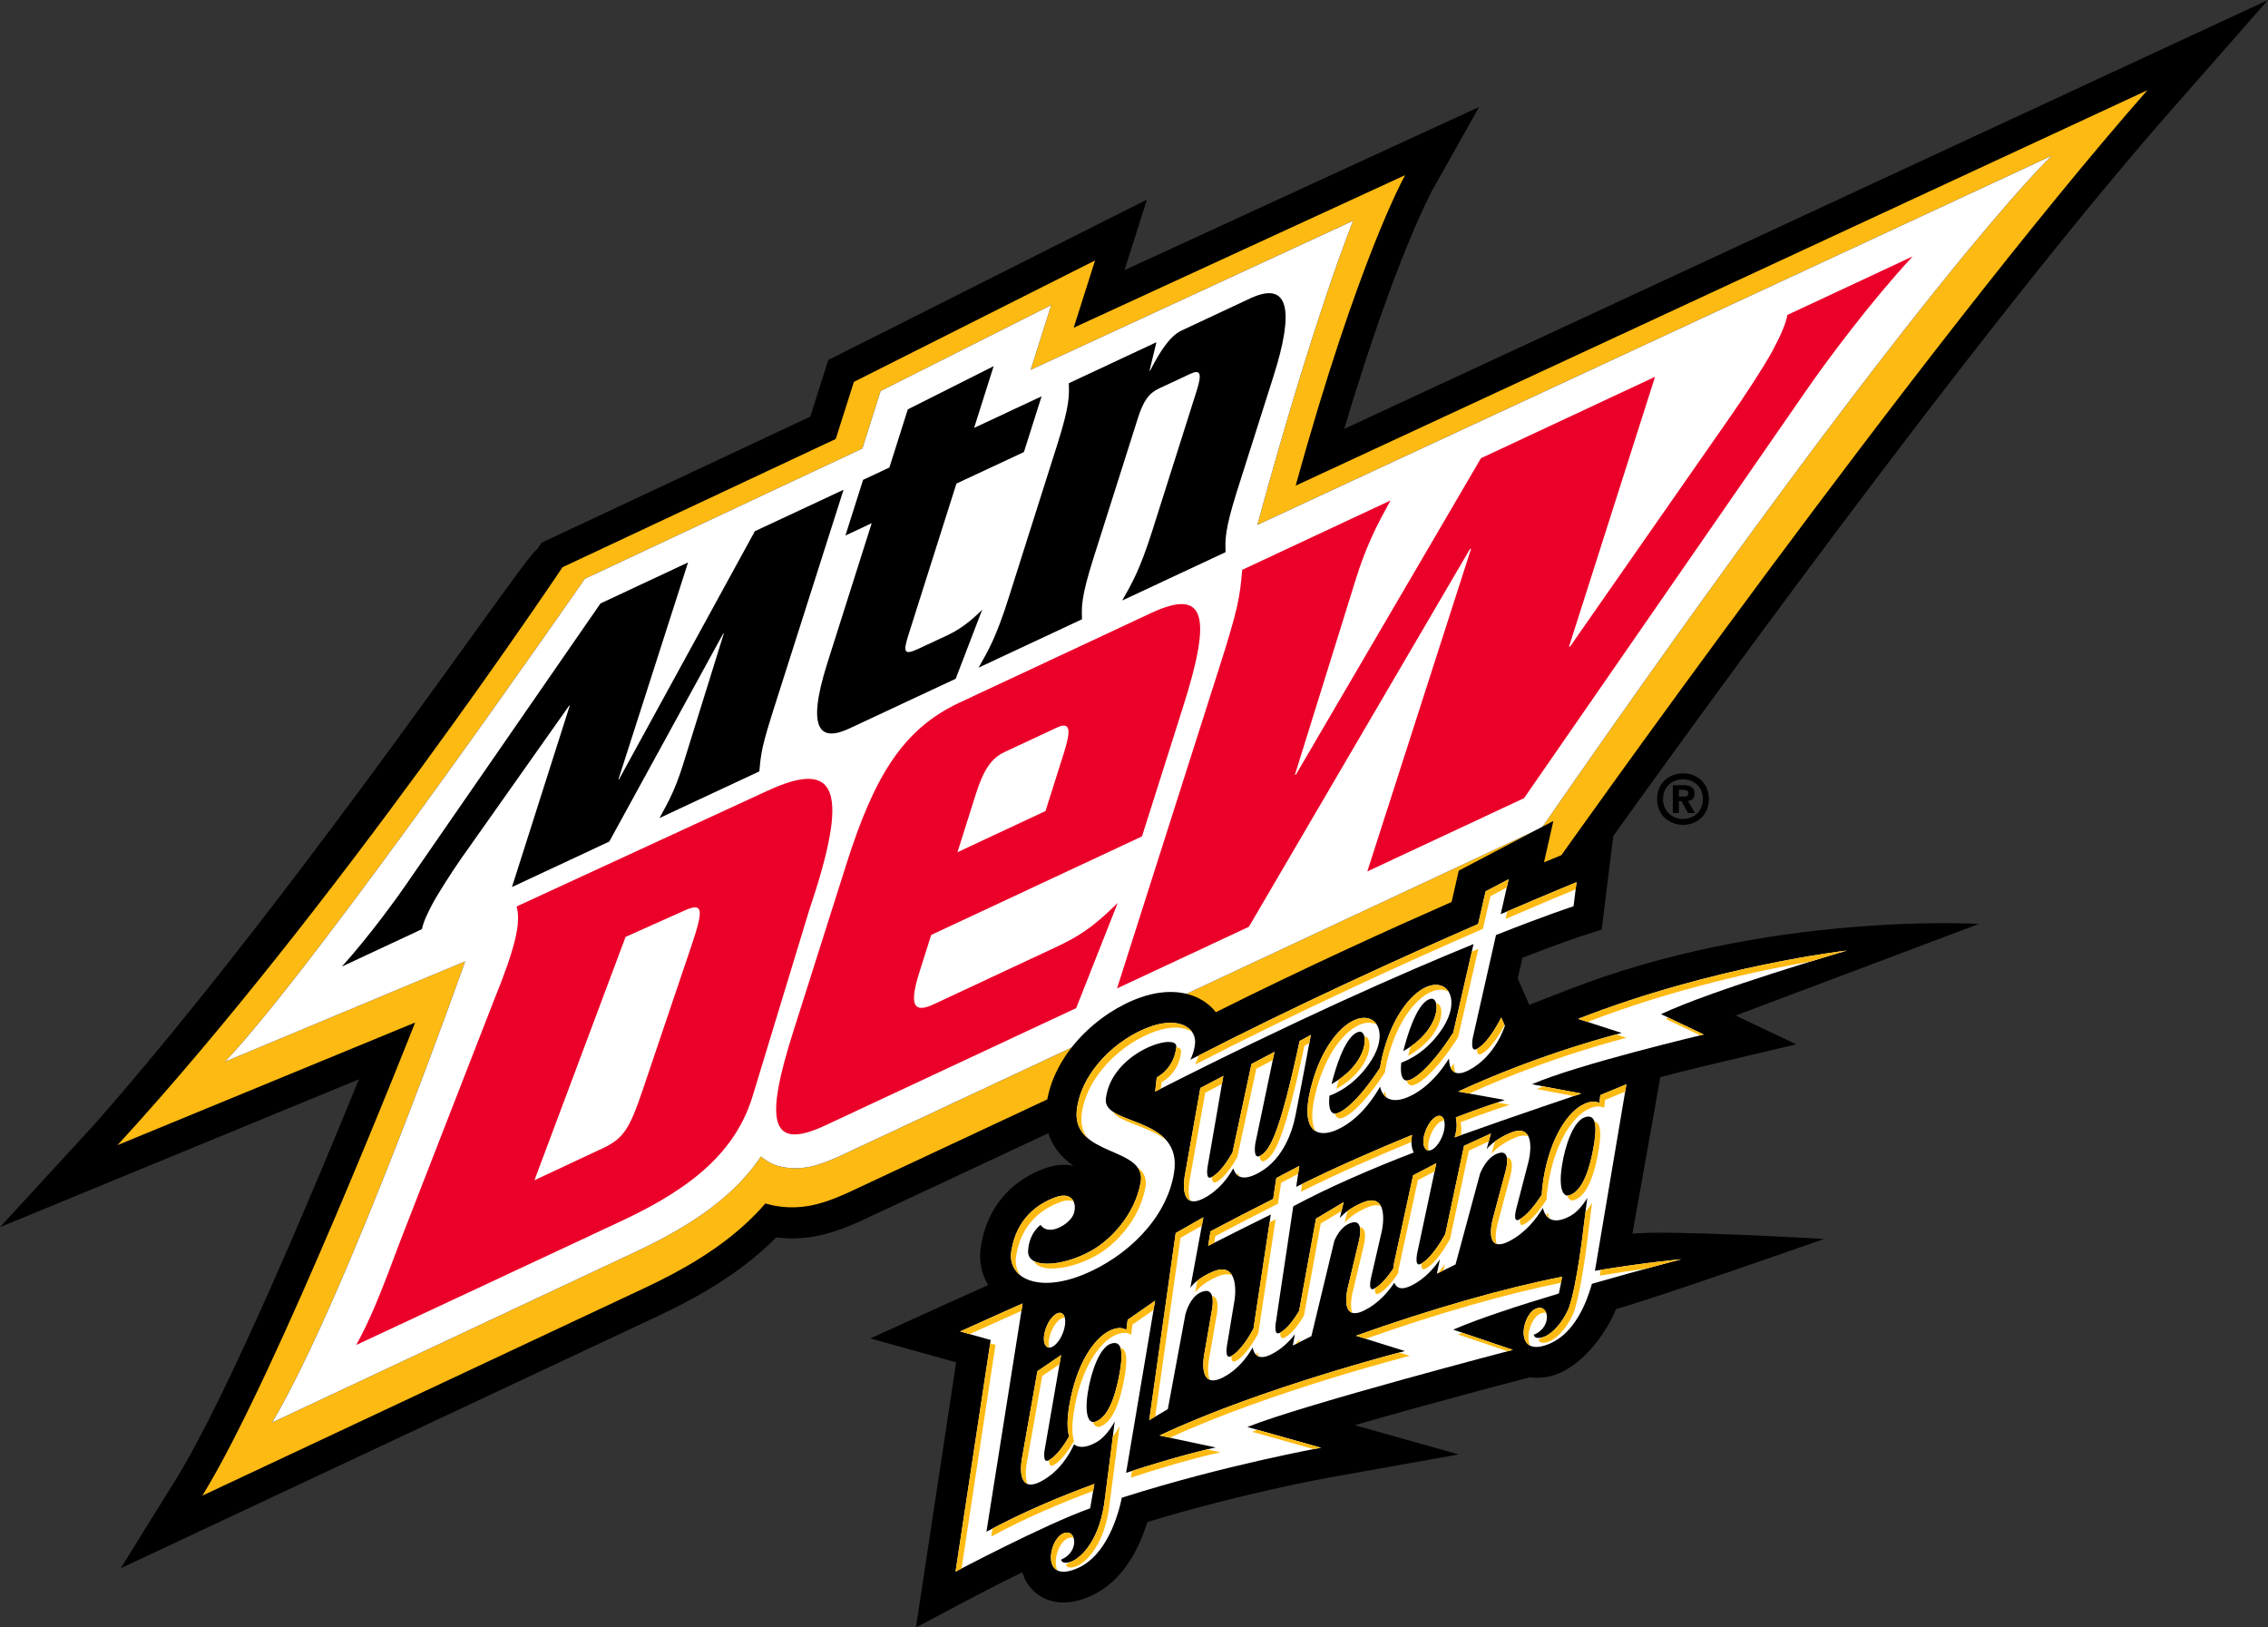 <?xml version="1.0" encoding="UTF-8"?>
<svg xmlns="http://www.w3.org/2000/svg" xmlns:xlink="http://www.w3.org/1999/xlink" width="2743.84pt" height="1968.43pt" viewBox="0 0 2743.84 1968.43" version="1.1">
<rect x="0" y="0" width="2743.84" height="1968.43" fill="#333333" stroke="none"/>
<defs>
<clipPath id="clip1">
  <path d="M 0 0.004 L 2743.836 0.004 L 2743.836 1897 L 0 1897 Z M 0 0.004 "/>
</clipPath>
<clipPath id="clip2">
  <path d="M 1052 992 L 2395 992 L 2395 1968.43 L 1052 1968.43 Z M 1052 992 "/>
</clipPath>
</defs>
<g id="surface1">
<g clip-path="url(#clip1)" clip-rule="nonzero">
<path style=" stroke:none;fill-rule:nonzero;fill:rgb(0%,0%,0%);fill-opacity:1;" d="M 1626.281 518.719 C 1688.023 311.613 1732.242 231.094 1732.668 230.305 L 1789.445 129.371 L 1360.473 326.727 L 1387.566 241.395 L 1002.023 435.43 L 980.297 503.91 L 655.094 656.469 L 650.371 663.57 C 642.906 669.938 626.508 692.43 569.246 771.848 C 469.867 909.656 284.883 1166.168 114.496 1359.656 L 0 1484.238 L 434.18 1305.438 C 382.98 1431.242 275.586 1688.176 212.871 1789.203 L 146.039 1896.84 L 795.707 1591.906 C 852.18 1565.453 894.297 1538.48 928.305 1507.062 C 931.992 1503.68 935.621 1500.176 939.125 1496.641 C 952.84 1498.406 966.855 1498.254 980.812 1496.215 C 984.504 1495.664 988.219 1494.965 991.879 1494.172 C 1011.656 1489.812 1027.473 1482.895 1040.18 1477.348 L 1042.312 1476.344 L 1900.254 1074.926 L 1909.242 1070.719 L 1914.973 1062.613 C 1919.332 1056.457 2352.414 445.336 2626.109 133.941 L 2743.836 0 Z M 1626.281 518.719 "/>
</g>
<path style=" stroke:none;fill-rule:nonzero;fill:rgb(99.199%,72.899%,7.1%);fill-opacity:1;" d="M 1865.598 1000.738 L 1015.582 1398.5 C 992.727 1408.617 969.75 1417.852 941.59 1410.297 L 940.156 1409.898 C 932.723 1407.492 926.168 1403.5 920.621 1398.715 C 910.23 1414.105 897.859 1428.305 883.777 1441.227 C 853.152 1469.508 815.086 1492.484 769.312 1513.941 L 329.344 1720.441 C 420.281 1566.602 562.781 1162.715 562.781 1162.715 L 272.262 1284.098 C 385.477 1164.785 707.539 700.07 707.539 700.07 L 1043.285 542.512 L 1065.41 472.906 L 1271.758 369.016 L 1246.922 447.309 L 1637.094 266.984 C 1637.094 266.984 1591.871 376.059 1521.105 634.883 L 2482.145 188.391 C 2482.145 188.391 2329.676 330.922 1865.598 1000.738 M 1567.52 587.402 C 1643.863 310.656 1699.965 211.824 1699.965 211.824 L 1298.973 396.383 L 1324.785 315.047 L 1033.047 461.875 L 1011.105 530.934 L 680.539 686.051 C 680.539 686.051 403.793 1100.363 142.133 1385.062 L 502.23 1236.77 C 502.23 1236.77 333.273 1666.469 244.773 1809.004 L 779.734 1557.887 C 827.277 1535.641 868.602 1511.105 902.824 1479.473 C 911.023 1471.914 918.762 1463.961 925.988 1455.582 L 928.211 1456.223 C 944.852 1460.82 961.035 1461.129 975.355 1459.023 C 978.223 1458.629 981.027 1458.109 983.738 1457.5 C 1000.039 1453.906 1013.48 1448.023 1025.305 1442.871 L 1025.703 1442.66 L 1884.312 1040.906 C 1884.312 1040.906 2320.105 425.215 2597.887 109.156 Z M 1567.52 587.402 "/>
<path style=" stroke:none;fill-rule:nonzero;fill:rgb(100%,100%,100%);fill-opacity:1;" d="M 1865.59 1000.75 L 1015.574 1398.48 C 992.719 1408.602 969.77 1417.836 941.582 1410.277 L 940.148 1409.879 C 932.742 1407.504 926.191 1403.512 920.613 1398.727 C 910.223 1414.086 897.879 1428.316 883.801 1441.238 C 853.172 1469.52 815.078 1492.469 769.305 1513.922 L 329.332 1720.453 C 420.301 1566.613 562.773 1162.727 562.773 1162.727 L 272.254 1284.109 C 385.469 1164.797 707.531 700.082 707.531 700.082 L 1043.309 542.496 L 1065.402 472.918 L 1271.75 369.027 L 1246.91 447.32 L 1637.086 267 C 1637.086 267 1591.859 376.07 1521.098 634.895 L 2482.133 188.402 C 2482.133 188.402 2329.664 330.906 1865.59 1000.75 "/>
<path style=" stroke:none;fill-rule:nonzero;fill:rgb(0%,0%,0%);fill-opacity:1;" d="M 1098.266 495.148 L 1202.125 442.883 L 1178.477 517.547 L 1260.121 479.363 L 1238.758 546.742 L 1157.113 584.867 L 1099.516 766.379 C 1092.566 788.379 1092.84 793.227 1111.125 784.691 L 1147.18 767.871 C 1167.109 758.574 1182.379 743.277 1188.289 737.395 L 1156.199 820.961 L 1027.594 881.086 C 995.047 896.293 973.805 887.516 1000.957 801.91 L 1054.594 632.805 L 1022.781 647.738 L 1044.172 580.387 L 1075.988 565.453 Z M 1098.266 495.148 "/>
<path style=" stroke:none;fill-rule:nonzero;fill:rgb(0%,0%,0%);fill-opacity:1;" d="M 1399.035 413.922 L 1390.715 448.391 L 1391.57 447.965 C 1401.898 428.184 1414.242 406.82 1429.48 399.781 L 1512.402 360.957 C 1560.645 338.402 1565.309 377.383 1540.93 454.242 L 1496.523 594.062 C 1481.5 641.633 1482.23 653.121 1482.723 667.844 L 1357.648 726.324 C 1369.293 705.875 1378.922 689.539 1394.039 642 L 1447.676 472.891 C 1454.41 451.68 1452.398 446.379 1439.75 452.293 L 1402.449 469.723 C 1389.832 475.574 1383.188 484.93 1376.484 506.172 L 1322.816 675.246 C 1307.703 722.852 1308.523 734.277 1309.012 749.027 L 1183.879 807.539 C 1195.52 787.121 1205.184 770.816 1220.238 723.215 L 1279.238 537.285 C 1294.32 489.684 1293.531 478.227 1293.012 463.535 Z M 1399.035 413.922 "/>
<path style=" stroke:none;fill-rule:nonzero;fill:rgb(0%,0%,0%);fill-opacity:1;" d="M 557.012 1039.723 C 545.004 1057.215 529.066 1082.023 522.543 1094.484 C 516.938 1105.121 512 1115.605 510.504 1123.805 L 413.562 1169.09 C 445.867 1133.434 479.816 1087.02 497.707 1060.598 L 726.453 729.883 L 832.414 680.297 L 748.121 942.871 L 749.035 942.414 L 913.234 642.508 L 1020.539 592.375 L 938.348 850.258 C 921.371 903.102 920.609 910.934 918.691 932.996 L 797.887 989.406 C 803.77 978.559 808.219 970.879 813.488 959.176 C 821.566 941.012 825.59 927.27 829.43 914.863 L 875.75 766.023 L 874.898 766.418 L 737.117 1017.902 L 619.395 1072.879 L 689.395 853.152 L 688.543 853.52 Z M 557.012 1039.723 "/>
<path style=" stroke:none;fill-rule:nonzero;fill:rgb(91.8%,0%,16.1%);fill-opacity:1;" d="M 835.879 1145.777 L 777.609 1318.113 C 761.668 1365.379 754.477 1377.082 728.633 1389.121 L 646.566 1427.52 L 756.824 1133.191 L 825.453 1102.5 C 851.328 1090.371 851.816 1098.539 835.879 1145.777 M 927.605 956.859 L 624.957 1096.406 C 630.535 1115.727 623.68 1145.988 596.98 1211.449 L 484.742 1499.746 C 459.293 1567.949 447.988 1595.711 430.984 1626.766 L 751.98 1476.738 C 839.84 1435.715 890.672 1391.316 910.723 1325.152 L 978.777 1101.555 C 1027.078 958.504 1015.438 915.84 927.605 956.859 "/>
<path style=" stroke:none;fill-rule:nonzero;fill:rgb(91.8%,0%,16.1%);fill-opacity:1;" d="M 1180.355 961.113 C 1189.711 931.734 1198.672 917.414 1215.434 909.551 L 1278.09 880.262 C 1294.883 872.43 1296.223 882 1286.898 911.348 L 1264.867 980.953 L 1158.324 1030.781 Z M 1276.23 1146.16 L 1129.645 1214.668 C 1105.113 1226.098 1100.27 1215.43 1111.391 1178.738 L 1126.539 1130.832 L 1381.586 1011.641 L 1431.258 855 C 1465.117 748.336 1460.941 709.512 1392.465 741.539 L 1160.703 849.879 C 1092.285 881.879 1057.723 938.805 1023.898 1045.379 L 959.688 1247.766 C 925.859 1354.398 930.035 1393.223 998.449 1361.191 L 1301.984 1219.301 L 1352.207 1092.098 C 1321.793 1122.086 1305.305 1132.535 1276.23 1146.16 "/>
<path style=" stroke:none;fill-rule:nonzero;fill:rgb(91.8%,0%,16.1%);fill-opacity:1;" d="M 2162.406 380.93 C 2160.273 393.027 2152.746 408.602 2144.184 424.66 C 2134.219 443.191 2109.805 480.523 2091.398 506.762 L 1899.711 781.711 L 1898.094 782.441 L 2002.289 455.746 L 1791.676 554.211 L 1567.895 936.766 L 1566.523 937.375 L 1635.43 716.125 C 1641.098 697.75 1647.102 677.301 1659.137 650.453 C 1666.91 632.93 1673.551 621.473 1682.27 605.32 L 1502.832 689.219 C 1499.875 722.133 1498.777 733.711 1473.574 812.246 L 1351.398 1195.5 L 1510.906 1120.961 L 1778.234 664.258 L 1779.762 663.559 L 1654.172 1054.008 L 1843.816 965.383 L 2184.316 473.512 C 2211.715 433.867 2263.98 363.984 2313.867 310.164 Z M 2162.406 380.93 "/>
<g clip-path="url(#clip2)" clip-rule="nonzero">
<path style=" stroke:none;fill-rule:nonzero;fill:rgb(0%,0%,0%);fill-opacity:1;" d="M 1974.926 1492.223 L 2008.691 1302.762 C 2043.098 1293.859 2069.551 1287.582 2069.824 1287.523 L 2173.074 1263.141 L 2099.812 1228.34 L 2394.023 1117.5 C 2394.023 1117.5 2139.703 1102.02 1895.691 1197.648 L 1850.16 1215.355 L 1836.172 1183.633 L 1841.871 1158.398 C 1889.441 1139.93 1914.797 1131.73 1915.07 1131.641 L 1937.746 1124.355 L 1952.07 1008.551 C 1952.07 1008.551 1884.02 1036.285 1867.957 1042.988 L 1879.266 992.98 L 1764.828 1053.047 L 1756.145 1090.957 C 1683.645 1122.836 1577.531 1170.895 1470.957 1224.285 C 1468.305 1220.902 1465.258 1217.793 1461.844 1214.992 C 1441.73 1198.441 1412.02 1195.242 1380.262 1206.246 C 1329.125 1223.953 1273.418 1274.691 1265.797 1337.5 C 1261.348 1374.375 1279.176 1396.379 1298.805 1410.184 C 1288.289 1407.809 1276.617 1408.66 1264.73 1412.898 C 1221.547 1428.379 1193.848 1461.934 1186.684 1507.371 C 1184 1524.496 1187.109 1540.711 1195.523 1554.27 C 1182.508 1560.062 1164.621 1568.078 1146.121 1576.488 L 1052.957 1618.848 L 1156.758 1647.77 L 1108.117 1968.43 L 1173.457 1933.84 C 1174.77 1933.141 1202.715 1918.422 1236.754 1901.66 L 1239.496 1908.91 C 1248.062 1927.289 1265.707 1938.23 1286.645 1938.23 C 1296.789 1938.23 1307.699 1935.699 1319.008 1930.672 C 1358.168 1913.27 1378.07 1873.348 1388.066 1840.922 C 1500.914 1806.578 1603.77 1787.895 1604.805 1787.711 L 1764.617 1759.125 L 1638.906 1723.773 C 1729.418 1697.629 1834.617 1670.078 1839.676 1668.734 L 1850.832 1665.84 C 1863.203 1667.516 1877.008 1665.871 1890.875 1658.832 C 1925.496 1641.188 1948.504 1600.473 1955.055 1583.285 C 2004.121 1569.844 2206.691 1498.531 2206.691 1498.531 C 2206.691 1498.531 2013.66 1487.316 1974.926 1492.223 "/>
</g>
<path style=" stroke:none;fill-rule:nonzero;fill:rgb(100%,100%,100%);fill-opacity:1;" d="M 2234.555 1149.672 C 2234.555 1149.672 2074.223 1167.867 1909.199 1232.352 L 1962.016 1249.418 C 1962.016 1249.418 1867.965 1272.246 1764.078 1320.242 L 1820.488 1330.453 C 1820.488 1330.453 1790.102 1340.234 1761.211 1351.512 L 1761.273 1351.754 L 1761.516 1352.82 L 1762.281 1359.312 C 1762.371 1363.121 1761.945 1367.082 1761.031 1371.074 L 1759.75 1375.676 C 1838.559 1347.52 1913.07 1322.652 1913.07 1322.652 L 1853.367 1311.406 C 1908.711 1287.27 2061.273 1251.246 2061.273 1251.246 L 2009.492 1226.652 C 2072.641 1196.848 2234.555 1149.672 2234.555 1149.672 "/>
<path style=" stroke:none;fill-rule:nonzero;fill:rgb(100%,100%,100%);fill-opacity:1;" d="M 1480.016 1301.316 L 1452.195 1315.914 L 1433.512 1421.266 C 1433.512 1421.266 1424.43 1465.758 1456.125 1449.457 C 1473.922 1440.281 1485.352 1425.074 1492.055 1413.16 C 1494.582 1421.633 1501.105 1428.215 1517.043 1421.355 C 1551.727 1406.395 1563.426 1368.332 1567.145 1349.922 C 1572.051 1325.695 1585.887 1251.793 1585.887 1251.793 L 1572.328 1259.047 C 1548.738 1368.301 1537.035 1391.219 1524.602 1397.953 C 1515.246 1403.012 1518.719 1382.898 1518.719 1382.898 L 1541.883 1272.273 L 1514.059 1286.871 L 1491.078 1393.93 C 1485.594 1403.559 1475.75 1418.734 1465.664 1423.855 C 1457.68 1427.91 1461.121 1410.234 1461.121 1410.234 Z M 1480.016 1301.316 "/>
<path style=" stroke:none;fill-rule:nonzero;fill:rgb(100%,100%,100%);fill-opacity:1;" d="M 1612.371 1305.422 C 1620.051 1277.02 1631.234 1250.719 1644.066 1247.973 C 1655.859 1245.414 1657.535 1284.82 1610.906 1311.273 L 1612.371 1305.422 M 1699.227 1265.5 C 1706.906 1237.094 1718.09 1210.797 1730.922 1208.023 C 1742.742 1205.492 1744.391 1244.898 1697.762 1271.348 L 1699.227 1265.5 M 1311.215 1541.422 C 1362.719 1520.211 1411.324 1474.375 1420.348 1418.605 C 1431.594 1349.031 1333.98 1362.164 1337.852 1328.977 C 1344.492 1272.141 1424.977 1247.883 1423.121 1266.352 C 1420.715 1289.816 1404.379 1300.363 1400.355 1302.617 L 1399.473 1303.074 L 1397.461 1320.262 C 1567.664 1233.652 1697.246 1176.691 1782.695 1141.859 L 1757.98 1249.711 L 1757.707 1249.559 C 1730.465 1291.797 1710.016 1306.73 1702.242 1306.914 C 1696.27 1307.098 1693.711 1299.266 1695.266 1285.305 C 1703.219 1282.504 1726.988 1272.109 1745.699 1242.977 C 1766.332 1210.824 1753.289 1185.289 1729.488 1192.359 C 1710.441 1198.055 1684.934 1226.031 1672.469 1276.836 C 1671.156 1282.137 1670.215 1286.984 1669.602 1291.402 C 1643 1332.148 1623.035 1346.652 1615.391 1346.867 C 1609.414 1347.02 1606.855 1339.188 1608.41 1325.23 C 1616.363 1322.426 1640.133 1312.035 1658.848 1282.898 C 1679.477 1250.777 1666.434 1225.211 1642.633 1232.312 C 1623.586 1237.98 1598.078 1265.957 1585.613 1316.758 C 1573.148 1367.559 1592.93 1376.488 1615.418 1367.348 C 1633.945 1359.789 1653.512 1342.539 1669.633 1314.348 C 1673.414 1331.539 1687.25 1333.547 1702.273 1327.395 C 1719.461 1320.383 1737.594 1305.023 1752.984 1280.277 C 1753.258 1291.707 1757.402 1304.508 1776.785 1294.512 C 1809.363 1277.75 1820.609 1240.723 1820.609 1240.723 L 1816.188 1230.664 C 1816.188 1230.664 1801.5 1261.23 1786.324 1268.91 C 1778.34 1272.965 1781.781 1255.289 1781.781 1255.289 L 1809.883 1130.918 C 1871.777 1106.387 1903.684 1096.148 1903.684 1096.148 L 1907.309 1067.012 C 1907.309 1067.012 1871.898 1081.426 1815.582 1105.715 L 1825.148 1063.477 L 1797.324 1078.074 L 1788.273 1117.57 C 1697 1157.402 1565.742 1216.891 1440.125 1281.773 C 1443.02 1275.891 1444.789 1269.824 1445.641 1263.637 C 1448.445 1243.859 1427.445 1229.355 1392.434 1241.453 C 1350.77 1255.867 1308.289 1296.551 1302.805 1341.992 C 1295.766 1399.922 1388.258 1386.09 1379.938 1430.43 C 1372.562 1469.895 1343.609 1499.641 1320.355 1512.711 C 1285.922 1532.125 1242.645 1535.203 1243.805 1512.957 C 1244.961 1490.895 1258.98 1481.535 1258.98 1481.535 C 1268.246 1495.617 1292.746 1481.535 1298.293 1469.742 C 1303.809 1457.949 1298.844 1440.273 1277.297 1447.984 C 1255.75 1455.695 1229.727 1473.551 1223.508 1513.168 C 1218.418 1545.414 1254.93 1564.582 1311.215 1541.422 "/>
<path style=" stroke:none;fill-rule:nonzero;fill:rgb(100%,100%,100%);fill-opacity:1;" d="M 1280.609 1587.992 C 1274 1589.484 1266.469 1600.062 1263.789 1611.609 C 1261.137 1623.16 1264.34 1631.266 1270.98 1629.773 C 1277.594 1628.25 1285.121 1617.676 1287.773 1606.156 C 1290.457 1594.605 1287.223 1586.5 1280.609 1587.992 "/>
<path style=" stroke:none;fill-rule:nonzero;fill:rgb(100%,100%,100%);fill-opacity:1;" d="M 1746.82 1354.023 L 1746.484 1353.262 L 1745.996 1352.289 L 1744.992 1351.008 L 1744.504 1350.641 L 1743.496 1350.004 L 1743.008 1349.789 L 1741.273 1349.484 L 1739.75 1349.668 L 1737.34 1350.613 L 1736.367 1351.223 L 1734.934 1352.227 L 1733.625 1353.387 L 1732.617 1354.391 L 1731.094 1356.156 L 1730.422 1357.012 L 1728.777 1359.418 L 1728.414 1360 L 1726.734 1362.984 L 1726.613 1363.258 L 1725.031 1366.766 L 1725.031 1366.824 L 1723.688 1370.633 L 1722.926 1373.285 C 1721.25 1380.66 1721.98 1386.57 1724.422 1389.527 L 1725.793 1390.75 L 1726.371 1391.113 L 1726.98 1391.328 L 1728.562 1391.633 L 1730.117 1391.449 L 1732.406 1390.566 L 1732.738 1390.383 L 1734.719 1389.043 L 1735.453 1388.43 L 1737.066 1386.906 L 1738.164 1385.656 L 1738.195 1385.629 L 1740.664 1382.336 C 1743.406 1378.223 1745.691 1373.133 1746.91 1367.832 C 1747.613 1364.812 1747.855 1362.102 1747.793 1359.664 L 1747.336 1355.824 L 1747.246 1355.367 L 1746.82 1354.023 "/>
<path style=" stroke:none;fill-rule:nonzero;fill:rgb(100%,100%,100%);fill-opacity:1;" d="M 1926.637 1394.043 C 1918.898 1431.832 1907.832 1442.191 1899.301 1445.547 C 1890.738 1448.898 1885.559 1437.074 1889.547 1410.684 C 1893.512 1384.289 1903.934 1356.281 1916.734 1351.559 C 1926.242 1348.055 1931.758 1353.055 1929.836 1373.93 L 1928.68 1382.887 C 1928.16 1386.301 1927.492 1389.988 1926.637 1394.043 M 1930.355 1532.43 L 1967.625 1311.453 L 1936.117 1324.469 L 1934.898 1334.098 C 1930.293 1331.598 1924.199 1331.812 1916.488 1335.285 C 1897.566 1343.852 1875.652 1374.844 1867.242 1426.043 C 1866.051 1433.293 1865.414 1439.602 1865.262 1445.121 C 1858.859 1454.961 1847.828 1470.109 1837.617 1475.199 C 1829.391 1479.312 1834.602 1461.211 1834.602 1461.211 L 1849.324 1404.555 C 1849.324 1404.555 1861.574 1355.461 1826.617 1370.453 C 1811.867 1376.793 1803.426 1384.047 1798.613 1389.836 L 1803.73 1370.941 L 1771.184 1385.875 L 1748.539 1492.566 C 1744.52 1499.852 1731.477 1522.281 1718.676 1528.742 C 1710.629 1532.797 1714.711 1514.969 1714.711 1514.969 L 1737.691 1406.871 L 1709.562 1421.562 L 1686.918 1526.062 C 1686.918 1526.062 1686.066 1529.688 1685.547 1534.473 C 1679.332 1543.645 1670.676 1554.555 1662.355 1558.73 C 1654.219 1562.812 1658.852 1544.863 1658.852 1544.863 L 1671.832 1488.578 C 1671.832 1488.578 1682.562 1439.848 1647.82 1454.777 C 1633.863 1460.781 1625.695 1467.609 1620.941 1473.246 L 1625.574 1454.02 L 1592.078 1473.977 L 1571.691 1585.578 C 1566.023 1595.059 1557.215 1607.613 1548.227 1612.152 C 1540.242 1616.207 1543.688 1598.562 1543.688 1598.562 L 1564.59 1459.047 C 1608.902 1435.273 1660.711 1413.059 1710.293 1394.012 C 1707.551 1388.223 1706.852 1380.879 1708.312 1372.68 C 1664.582 1390.629 1613.168 1412.938 1568.125 1435.582 L 1571.938 1410.195 L 1544.113 1424.793 L 1540.273 1450.117 C 1514.766 1462.945 1489.348 1476.051 1464.449 1489.309 L 1461.617 1506.922 C 1487.488 1493.727 1513.332 1480.836 1537.41 1468.98 L 1516.441 1607.035 C 1511.625 1615.965 1500.504 1634.645 1489.105 1640.434 C 1481.121 1644.488 1484.535 1626.812 1484.535 1626.812 L 1493.738 1571.406 C 1493.738 1571.406 1501.113 1523.441 1466.891 1538.25 C 1452.23 1544.621 1444.305 1551.844 1440.07 1557.602 L 1455.855 1472.305 L 1422.363 1491.352 L 1390.336 1717.688 L 1412.855 1704.34 L 1434.129 1589.633 C 1436.961 1579.547 1442.844 1566.41 1454.73 1562.266 C 1472.801 1555.957 1465.914 1586.004 1465.914 1586.004 L 1456.922 1637.844 C 1456.922 1637.844 1447.84 1682.34 1479.535 1666.035 C 1497.332 1656.859 1508.762 1641.684 1515.465 1629.77 C 1517.172 1638.879 1522.812 1645.949 1538.656 1637.781 C 1550.727 1631.566 1559.836 1622.605 1566.574 1613.77 L 1564.043 1627.48 L 1586.535 1616.055 L 1614.328 1500.676 C 1618.23 1491.836 1624.477 1482.512 1634.137 1479.16 C 1652.391 1472.82 1643.461 1503.328 1643.461 1503.328 L 1630.906 1555.957 C 1630.906 1555.957 1618.777 1601.184 1651.113 1584.695 C 1667.566 1576.344 1679.238 1562.906 1686.828 1551.477 C 1689.359 1557.816 1695.301 1561.137 1708.223 1554.555 C 1723.734 1546.602 1734.734 1534.137 1742.02 1523.168 L 1738.332 1540.508 L 1760.914 1529.383 L 1790.625 1419.398 C 1794.711 1409.738 1801.504 1398.707 1812.203 1394.988 C 1830.52 1388.617 1820.676 1419.336 1820.676 1419.336 L 1806.473 1472.363 C 1806.473 1472.363 1792.973 1517.895 1825.613 1501.375 C 1845.695 1491.195 1859.074 1473.551 1866.57 1461.027 C 1870.867 1479.008 1884.824 1479.129 1900.184 1470.473 C 1907.652 1466.238 1914.418 1458.59 1920.297 1448.93 L 1916.125 1481.871 C 1916.125 1481.871 1908.262 1553.062 1897.84 1582.473 C 1892.078 1598.715 1897.809 1582.5 1897.809 1582.5 C 1887.719 1605.207 1874.066 1614.836 1867.609 1617.027 C 1855.996 1620.992 1855.602 1614.438 1855.602 1614.438 C 1878.699 1605.266 1874.25 1574.914 1857.277 1583.23 C 1840.301 1591.551 1831.066 1644.641 1875.742 1624.77 C 1905.152 1611.695 1919.504 1575.766 1925.906 1552.789 C 1984.875 1535.812 2034.062 1523.105 2034.062 1523.105 C 2034.062 1523.105 1993.258 1526.488 1929.562 1537.062 C 1930.113 1534.137 1930.355 1532.43 1930.355 1532.43 "/>
<path style=" stroke:none;fill-rule:nonzero;fill:rgb(100%,100%,100%);fill-opacity:1;" d="M 1353.133 1667.949 C 1345.211 1705.77 1334.117 1716.164 1325.582 1719.484 C 1317.02 1722.836 1311.902 1711.012 1315.984 1684.59 C 1320.07 1658.199 1330.582 1630.129 1343.41 1625.406 C 1355.418 1620.988 1361.027 1630.16 1353.133 1667.949 M 1758.148 1608.219 C 1788.625 1594.961 1837.598 1578.992 1885.902 1564.516 C 1887.273 1558.512 1888.645 1551.598 1889.805 1544.223 C 1819.039 1558.211 1732.246 1582.863 1640.363 1615.594 L 1699.668 1634.094 C 1699.668 1634.094 1525.016 1678.676 1402.746 1736.277 L 1470.828 1750.723 C 1466.074 1751.543 1421.457 1761.875 1362.336 1781.441 L 1362.641 1779.703 L 1397.477 1573.172 L 1364.227 1596.305 L 1362.672 1608.617 C 1358.012 1605.414 1351.547 1605.355 1343.23 1609.133 C 1324.273 1617.699 1302.238 1648.719 1293.645 1699.98 C 1290.723 1717.258 1290.996 1729.328 1293.461 1737.312 C 1287.887 1746.941 1278.316 1761.418 1268.535 1766.355 C 1260.551 1770.41 1263.992 1752.73 1263.992 1752.73 L 1283.742 1638.938 L 1255.066 1658.441 L 1236.383 1763.766 C 1236.383 1763.766 1227.301 1808.289 1258.996 1791.984 C 1281.641 1780.312 1293.98 1758.887 1299.406 1746.91 C 1305.93 1752.184 1315.801 1750.387 1326.348 1744.445 C 1334.727 1739.719 1342.223 1730.699 1348.594 1719.391 L 1345.637 1742.645 L 1345.73 1742.492 L 1341.676 1773.973 L 1339.695 1789.18 L 1335.914 1818.438 L 1335.762 1819.562 L 1335.672 1820.355 L 1335.641 1820.387 C 1327.992 1868.203 1304.77 1885.816 1295.75 1888.895 C 1284.109 1892.855 1283.742 1886.305 1283.742 1886.305 C 1306.812 1877.133 1302.395 1846.75 1285.418 1855.098 C 1268.41 1863.418 1259.207 1916.477 1303.855 1896.637 C 1339.906 1880.605 1353.348 1830.324 1357.188 1811.488 C 1482.043 1771.809 1598.215 1751.055 1598.215 1751.055 L 1509.074 1725.977 C 1577.125 1698.762 1830.254 1632.691 1830.254 1632.691 Z M 1758.148 1608.219 "/>
<path style=" stroke:none;fill-rule:nonzero;fill:rgb(100%,100%,100%);fill-opacity:1;" d="M 1193.391 1852.652 L 1237.156 1576.609 L 1237 1576.73 L 1237.031 1576.609 C 1237.031 1576.609 1200.738 1592.605 1161.543 1610.402 L 1198.543 1620.734 L 1156.031 1900.895 C 1156.031 1900.895 1263.91 1843.812 1318.887 1824.34 L 1323.949 1794.84 C 1282.012 1810.172 1236.18 1829.43 1193.391 1852.652 "/>
<path style=" stroke:none;fill-rule:nonzero;fill:rgb(99.199%,72.899%,7.1%);fill-opacity:1;" d="M 1767.344 1358.641 L 1767.102 1357.57 L 1767.039 1357.328 C 1795.898 1346.055 1826.312 1336.27 1826.312 1336.27 L 1811.168 1333.527 C 1799.953 1337.305 1780.266 1344.07 1761.219 1351.508 L 1761.281 1351.75 L 1761.523 1352.816 L 1762.285 1359.309 C 1762.375 1363.117 1761.949 1367.078 1761.035 1371.074 L 1759.754 1375.676 L 1767.527 1372.902 L 1768.105 1365.129 L 1767.344 1358.641 "/>
<path style=" stroke:none;fill-rule:nonzero;fill:rgb(99.199%,72.899%,7.1%);fill-opacity:1;" d="M 1904.066 1325.676 C 1909.828 1323.727 1913.09 1322.66 1913.09 1322.66 L 1867.07 1313.973 C 1864.297 1315.074 1861.617 1316.168 1859.207 1317.207 Z M 1904.066 1325.676 "/>
<path style=" stroke:none;fill-rule:nonzero;fill:rgb(99.199%,72.899%,7.1%);fill-opacity:1;" d="M 2234.555 1149.672 C 2234.555 1149.672 2074.254 1167.867 1909.199 1232.352 L 1920.598 1236.039 C 2027.141 1195.051 2130.969 1173.23 2190.152 1163.051 C 2216.512 1154.945 2234.555 1149.672 2234.555 1149.672 "/>
<path style=" stroke:none;fill-rule:nonzero;fill:rgb(99.199%,72.899%,7.1%);fill-opacity:1;" d="M 1955.199 1251.176 C 1931.855 1257.332 1851.461 1279.883 1764.09 1320.262 L 1777.406 1322.668 C 1878.25 1276.988 1967.816 1255.258 1967.816 1255.258 Z M 1955.199 1251.176 "/>
<path style=" stroke:none;fill-rule:nonzero;fill:rgb(99.199%,72.899%,7.1%);fill-opacity:1;" d="M 2056.984 1252.285 L 2061.254 1251.246 L 2018.555 1230.98 L 2015.328 1232.477 Z M 2056.984 1252.285 "/>
<path style=" stroke:none;fill-rule:nonzero;fill:rgb(99.199%,72.899%,7.1%);fill-opacity:1;" d="M 1530.418 1403.777 C 1542.883 1397.043 1554.586 1374.129 1578.141 1264.871 L 1584.023 1261.734 C 1585.18 1255.609 1585.883 1251.801 1585.883 1251.801 L 1572.32 1259.051 C 1548.762 1368.305 1537.062 1391.223 1524.598 1397.957 L 1523.984 1398.203 C 1524.289 1402.59 1525.754 1406.277 1530.418 1403.777 "/>
<path style=" stroke:none;fill-rule:nonzero;fill:rgb(99.199%,72.899%,7.1%);fill-opacity:1;" d="M 1452.207 1315.914 L 1433.496 1421.27 C 1433.496 1421.27 1428.07 1447.875 1440.293 1452.383 C 1436.059 1443.09 1439.316 1427.09 1439.316 1427.09 L 1458.027 1321.738 L 1478.324 1311.07 L 1480.031 1301.316 Z M 1452.207 1315.914 "/>
<path style=" stroke:none;fill-rule:nonzero;fill:rgb(99.199%,72.899%,7.1%);fill-opacity:1;" d="M 1496.648 1421.066 L 1499.512 1423.02 L 1497.898 1418.996 Z M 1496.648 1421.066 "/>
<path style=" stroke:none;fill-rule:nonzero;fill:rgb(99.199%,72.899%,7.1%);fill-opacity:1;" d="M 1471.488 1429.672 C 1481.578 1424.551 1491.422 1409.375 1496.906 1399.742 L 1519.887 1292.684 L 1539.785 1282.23 L 1541.887 1272.266 L 1514.062 1286.863 L 1491.086 1393.922 C 1485.723 1403.371 1476.094 1418.152 1466.219 1423.547 C 1466.219 1427.781 1467.223 1431.836 1471.488 1429.672 "/>
<path style=" stroke:none;fill-rule:nonzero;fill:rgb(99.199%,72.899%,7.1%);fill-opacity:1;" d="M 1906.227 1075.668 L 1907.293 1067.012 C 1907.293 1067.012 1875.141 1080.117 1823.484 1102.301 L 1821.414 1111.535 C 1863.133 1093.527 1893.367 1080.969 1906.227 1075.668 "/>
<path style=" stroke:none;fill-rule:nonzero;fill:rgb(99.199%,72.899%,7.1%);fill-opacity:1;" d="M 1794.094 1123.395 L 1803.145 1083.898 L 1822.859 1073.539 L 1825.145 1063.48 L 1797.32 1078.078 L 1788.27 1117.574 C 1699.375 1156.367 1572.566 1213.816 1449.965 1276.715 C 1448.988 1280.402 1447.68 1284.031 1445.941 1287.594 C 1571.562 1222.715 1702.82 1163.227 1794.094 1123.395 "/>
<path style=" stroke:none;fill-rule:nonzero;fill:rgb(99.199%,72.899%,7.1%);fill-opacity:1;" d="M 1792.156 1274.73 C 1804.223 1268.605 1815.957 1248.098 1820.254 1239.93 L 1816.203 1230.664 C 1816.203 1230.664 1801.848 1260.438 1786.887 1268.574 C 1786.887 1272.812 1787.859 1276.895 1792.156 1274.73 "/>
<path style=" stroke:none;fill-rule:nonzero;fill:rgb(99.199%,72.899%,7.1%);fill-opacity:1;" d="M 1326.172 1518.547 C 1349.426 1505.445 1378.375 1475.73 1385.75 1436.266 C 1387.855 1425.051 1383.527 1417.555 1375.969 1411.672 C 1379.688 1416.609 1381.395 1422.613 1379.93 1430.445 C 1372.555 1469.879 1343.605 1499.625 1320.352 1512.727 C 1294.75 1527.141 1264.34 1532.508 1250.84 1525.223 C 1257.969 1540.125 1295.543 1535.797 1326.172 1518.547 "/>
<path style=" stroke:none;fill-rule:nonzero;fill:rgb(99.199%,72.899%,7.1%);fill-opacity:1;" d="M 1619.746 1305.719 L 1618.191 1311.266 L 1616.73 1317.117 C 1662.441 1291.184 1661.742 1252.875 1650.586 1253.699 C 1653.117 1264.242 1646.656 1287.035 1619.746 1305.719 "/>
<path style=" stroke:none;fill-rule:nonzero;fill:rgb(99.199%,72.899%,7.1%);fill-opacity:1;" d="M 1755.148 1291.594 C 1756.367 1294.305 1758.227 1296.441 1761 1297.477 C 1759.504 1294.184 1758.898 1290.07 1758.805 1286.109 L 1755.148 1291.594 "/>
<path style=" stroke:none;fill-rule:nonzero;fill:rgb(99.199%,72.899%,7.1%);fill-opacity:1;" d="M 1308.613 1347.812 C 1314.129 1302.375 1356.609 1261.691 1398.242 1247.277 C 1417.895 1240.48 1433.133 1242.066 1442.246 1248.281 C 1434.992 1237.707 1417.258 1232.859 1392.418 1241.457 C 1350.789 1255.871 1308.277 1296.555 1302.793 1341.992 C 1300.809 1358.359 1306.785 1368.996 1316.141 1376.828 C 1310.289 1369.664 1307.09 1360.461 1308.613 1347.812 "/>
<path style=" stroke:none;fill-rule:nonzero;fill:rgb(99.199%,72.899%,7.1%);fill-opacity:1;" d="M 1234.652 1542.73 C 1229.836 1536.332 1227.855 1528.195 1229.316 1518.992 C 1235.535 1479.371 1261.562 1461.516 1283.105 1453.805 C 1289.965 1451.367 1295.113 1451.488 1298.801 1453.164 C 1296 1447.223 1289.172 1443.746 1277.289 1447.984 C 1255.742 1455.695 1229.715 1473.551 1223.5 1513.168 C 1221.547 1525.48 1225.691 1535.875 1234.652 1542.73 "/>
<path style=" stroke:none;fill-rule:nonzero;fill:rgb(99.199%,72.899%,7.1%);fill-opacity:1;" d="M 1406.18 1308.43 C 1410.172 1306.172 1426.539 1295.629 1428.914 1272.164 C 1429.25 1268.934 1426.996 1267.012 1423.094 1266.371 C 1420.719 1289.809 1404.355 1300.352 1400.363 1302.605 L 1399.477 1303.062 L 1397.465 1320.254 L 1404.383 1316.746 L 1405.297 1308.887 L 1406.18 1308.43 "/>
<path style=" stroke:none;fill-rule:nonzero;fill:rgb(99.199%,72.899%,7.1%);fill-opacity:1;" d="M 1673.484 1323.488 L 1678.484 1328.121 C 1677.176 1325.957 1676.137 1323.336 1675.438 1320.168 L 1673.484 1323.488 "/>
<path style=" stroke:none;fill-rule:nonzero;fill:rgb(99.199%,72.899%,7.1%);fill-opacity:1;" d="M 1708.055 1312.746 C 1715.824 1312.535 1736.305 1297.602 1763.52 1255.359 L 1763.793 1255.543 L 1788.539 1147.691 L 1780.617 1150.922 L 1757.973 1249.723 L 1757.699 1249.539 C 1730.453 1291.781 1710.004 1306.711 1702.234 1306.926 L 1701.656 1306.836 C 1702.812 1310.734 1704.977 1312.836 1708.055 1312.746 "/>
<path style=" stroke:none;fill-rule:nonzero;fill:rgb(99.199%,72.899%,7.1%);fill-opacity:1;" d="M 1411.438 1379.676 C 1394.77 1359.836 1361.277 1355.176 1345.855 1344.203 C 1355.059 1358.434 1390.535 1361.91 1411.438 1379.676 "/>
<path style=" stroke:none;fill-rule:nonzero;fill:rgb(99.199%,72.899%,7.1%);fill-opacity:1;" d="M 1591.43 1322.586 C 1603.895 1271.785 1629.402 1243.809 1648.449 1238.141 C 1655.336 1236.066 1661.277 1236.832 1665.789 1239.602 C 1661.43 1232.352 1653.047 1229.18 1642.625 1232.32 C 1623.578 1237.988 1598.074 1265.965 1585.609 1316.766 C 1578.109 1347.301 1582.285 1362.691 1591.672 1368.148 C 1586.766 1360.102 1585.758 1345.688 1591.43 1322.586 "/>
<path style=" stroke:none;fill-rule:nonzero;fill:rgb(99.199%,72.899%,7.1%);fill-opacity:1;" d="M 1621.199 1352.68 C 1628.879 1352.465 1648.809 1337.988 1675.414 1297.242 C 1676.055 1292.793 1676.969 1287.98 1678.281 1282.645 C 1690.746 1231.844 1716.281 1203.867 1735.328 1198.199 C 1742.188 1196.156 1748.129 1196.887 1752.641 1199.664 C 1748.281 1192.438 1739.93 1189.27 1729.508 1192.379 C 1710.43 1198.047 1684.926 1226.023 1672.461 1276.824 C 1671.148 1282.16 1670.234 1286.973 1669.594 1291.422 C 1642.988 1332.168 1623.027 1346.645 1615.379 1346.855 L 1614.801 1346.766 C 1615.957 1350.699 1618.121 1352.77 1621.199 1352.68 "/>
<path style=" stroke:none;fill-rule:nonzero;fill:rgb(99.199%,72.899%,7.1%);fill-opacity:1;" d="M 1706.602 1265.785 L 1705.047 1271.332 L 1703.582 1277.18 C 1749.297 1251.246 1748.594 1212.941 1737.441 1213.762 C 1739.969 1224.309 1733.508 1247.102 1706.602 1265.785 "/>
<path style=" stroke:none;fill-rule:nonzero;fill:rgb(99.199%,72.899%,7.1%);fill-opacity:1;" d="M 1269.625 1617.434 C 1272.277 1605.883 1279.805 1595.309 1286.449 1593.816 L 1288.094 1593.727 C 1286.996 1589.488 1284.375 1587.145 1280.629 1587.996 C 1273.984 1589.488 1266.457 1600.062 1263.805 1611.613 C 1261.367 1622.129 1263.863 1629.715 1269.32 1629.867 C 1268.469 1626.668 1268.469 1622.402 1269.625 1617.434 "/>
<path style=" stroke:none;fill-rule:nonzero;fill:rgb(99.199%,72.899%,7.1%);fill-opacity:1;" d="M 1728.758 1379.105 L 1729.52 1376.453 L 1730.832 1372.645 L 1730.863 1372.586 L 1732.414 1369.078 L 1732.57 1368.805 L 1734.242 1365.82 L 1734.609 1365.238 L 1736.254 1362.832 L 1736.926 1361.98 L 1738.449 1360.211 L 1739.457 1359.207 L 1740.766 1358.047 L 1742.199 1357.043 L 1743.145 1356.434 L 1745.582 1355.488 L 1747.105 1355.305 L 1747.227 1355.336 L 1746.832 1354.023 L 1746.496 1353.262 L 1746.008 1352.289 L 1744.973 1351.008 L 1744.516 1350.641 L 1743.48 1350 L 1742.992 1349.789 L 1741.285 1349.484 L 1739.762 1349.668 L 1737.32 1350.613 L 1736.348 1351.219 L 1734.945 1352.195 L 1733.637 1353.383 L 1732.598 1354.391 L 1731.105 1356.156 L 1730.438 1357.012 L 1728.789 1359.418 L 1728.422 1359.996 L 1726.746 1362.984 L 1726.594 1363.258 L 1725.039 1366.766 L 1725.012 1366.824 L 1723.699 1370.633 L 1722.938 1373.285 C 1721.23 1380.66 1721.961 1386.574 1724.434 1389.527 L 1725.805 1390.746 L 1726.352 1391.113 L 1726.961 1391.328 L 1728.453 1391.602 C 1727.602 1388.402 1727.602 1384.105 1728.758 1379.105 "/>
<path style=" stroke:none;fill-rule:nonzero;fill:rgb(99.199%,72.899%,7.1%);fill-opacity:1;" d="M 1653.66 1460.602 C 1661.34 1457.277 1666.793 1457.125 1670.633 1458.832 C 1667.434 1452.492 1660.789 1449.203 1647.84 1454.777 C 1640.465 1457.949 1634.734 1461.363 1630.223 1464.684 L 1626.781 1479.066 C 1631.535 1473.43 1639.703 1466.605 1653.66 1460.602 "/>
<path style=" stroke:none;fill-rule:nonzero;fill:rgb(99.199%,72.899%,7.1%);fill-opacity:1;" d="M 1739.496 1539.941 L 1746.234 1536.621 L 1747.848 1529.004 C 1745.473 1532.566 1742.668 1536.254 1739.496 1539.941 "/>
<path style=" stroke:none;fill-rule:nonzero;fill:rgb(99.199%,72.899%,7.1%);fill-opacity:1;" d="M 1692.543 1557.453 L 1692.758 1557.543 L 1692.664 1557.301 Z M 1692.543 1557.453 "/>
<path style=" stroke:none;fill-rule:nonzero;fill:rgb(99.199%,72.899%,7.1%);fill-opacity:1;" d="M 1636.719 1561.793 L 1649.277 1509.133 C 1649.277 1509.133 1656.254 1485.207 1645.133 1484.203 C 1646.867 1491.609 1643.457 1503.312 1643.457 1503.312 L 1630.902 1555.973 C 1630.902 1555.973 1623.402 1583.98 1635.988 1587.848 C 1632.273 1578.461 1636.719 1561.793 1636.719 1561.793 "/>
<path style=" stroke:none;fill-rule:nonzero;fill:rgb(99.199%,72.899%,7.1%);fill-opacity:1;" d="M 1935.398 1542.871 C 1956.914 1539.305 1975.805 1536.562 1991.441 1534.461 C 2017.223 1527.449 2034.074 1523.094 2034.074 1523.094 C 2034.074 1523.094 1996.223 1526.23 1936.586 1535.891 L 1936.188 1538.27 C 1936.188 1538.27 1935.945 1539.945 1935.398 1542.871 "/>
<path style=" stroke:none;fill-rule:nonzero;fill:rgb(99.199%,72.899%,7.1%);fill-opacity:1;" d="M 1843.426 1481.023 C 1853.637 1475.934 1864.699 1460.785 1871.102 1450.941 C 1871.25 1445.426 1871.863 1439.117 1873.051 1431.863 C 1881.461 1380.668 1903.402 1349.672 1922.328 1341.109 C 1930.008 1337.637 1936.133 1337.422 1940.703 1339.922 L 1941.922 1330.293 L 1966.121 1320.293 L 1967.613 1311.457 L 1936.105 1324.469 L 1934.883 1334.102 C 1930.312 1331.602 1924.188 1331.816 1916.508 1335.289 C 1897.582 1343.82 1875.641 1374.844 1867.23 1426.043 C 1866.039 1433.297 1865.43 1439.605 1865.277 1445.121 C 1859.152 1454.539 1848.793 1468.77 1838.949 1474.438 C 1838.461 1478.887 1838.949 1483.277 1843.426 1481.023 "/>
<path style=" stroke:none;fill-rule:nonzero;fill:rgb(99.199%,72.899%,7.1%);fill-opacity:1;" d="M 1832.441 1376.273 C 1839.938 1373.047 1845.273 1372.801 1849.02 1374.387 C 1846.004 1368.137 1839.543 1364.906 1826.621 1370.453 C 1819.035 1373.715 1813.121 1377.219 1808.52 1380.633 L 1804.434 1395.656 C 1809.25 1389.867 1817.691 1382.613 1832.441 1376.273 "/>
<path style=" stroke:none;fill-rule:nonzero;fill:rgb(99.199%,72.899%,7.1%);fill-opacity:1;" d="M 1668.172 1564.543 C 1676.492 1560.367 1685.145 1549.488 1691.363 1540.312 C 1691.883 1535.5 1692.734 1531.875 1692.734 1531.875 L 1715.375 1427.375 L 1735.582 1416.828 L 1737.688 1406.863 L 1709.559 1421.551 L 1686.914 1526.051 C 1686.914 1526.051 1686.062 1529.68 1685.543 1534.492 C 1679.602 1543.27 1671.434 1553.539 1663.445 1558.082 C 1663.113 1562.469 1663.75 1566.766 1668.172 1564.543 "/>
<path style=" stroke:none;fill-rule:nonzero;fill:rgb(99.199%,72.899%,7.1%);fill-opacity:1;" d="M 1462.754 1643.668 L 1471.742 1591.828 C 1471.742 1591.828 1476.984 1568.973 1466.289 1567.328 C 1468.512 1574.609 1465.922 1586.008 1465.922 1586.008 L 1456.934 1637.848 C 1456.934 1637.848 1451.508 1664.453 1463.73 1668.961 C 1459.492 1659.668 1462.754 1643.668 1462.754 1643.668 "/>
<path style=" stroke:none;fill-rule:nonzero;fill:rgb(99.199%,72.899%,7.1%);fill-opacity:1;" d="M 1863.098 1589.062 C 1865.992 1587.629 1868.492 1587.418 1870.594 1587.965 C 1868.766 1582.785 1864.039 1579.918 1857.277 1583.242 C 1844.66 1589.43 1836.34 1620.332 1851.242 1627.613 C 1845.238 1615.973 1852.703 1594.152 1863.098 1589.062 "/>
<path style=" stroke:none;fill-rule:nonzero;fill:rgb(99.199%,72.899%,7.1%);fill-opacity:1;" d="M 1724.512 1534.559 C 1737.281 1528.129 1750.355 1505.699 1754.344 1498.383 L 1777.02 1391.719 L 1801.094 1380.629 L 1803.715 1370.934 L 1771.199 1385.871 L 1748.527 1492.562 C 1744.625 1499.691 1732.039 1521.27 1719.543 1528.25 C 1719.359 1532.578 1720.152 1536.75 1724.512 1534.559 "/>
<path style=" stroke:none;fill-rule:nonzero;fill:rgb(99.199%,72.899%,7.1%);fill-opacity:1;" d="M 1567.117 1625.934 L 1571.66 1623.617 L 1572.391 1619.594 Z M 1567.117 1625.934 "/>
<path style=" stroke:none;fill-rule:nonzero;fill:rgb(99.199%,72.899%,7.1%);fill-opacity:1;" d="M 1873.434 1622.867 C 1879.895 1620.672 1893.547 1611.012 1903.605 1588.309 C 1903.605 1588.309 1897.906 1604.551 1903.664 1588.309 C 1914.086 1558.898 1921.918 1487.68 1921.918 1487.68 L 1926.125 1454.766 C 1923.625 1458.848 1920.945 1462.566 1918.141 1465.828 L 1916.098 1481.855 C 1916.098 1481.855 1908.27 1553.078 1897.844 1582.484 C 1892.086 1598.73 1897.785 1582.484 1897.785 1582.484 C 1887.727 1605.191 1874.074 1614.852 1867.613 1617.043 L 1867.004 1617.227 L 1861.426 1620.277 C 1861.426 1620.277 1861.793 1626.828 1873.434 1622.867 "/>
<path style=" stroke:none;fill-rule:nonzero;fill:rgb(99.199%,72.899%,7.1%);fill-opacity:1;" d="M 1934.512 1388.707 L 1935.637 1379.746 C 1937.102 1364.145 1934.359 1357.406 1928.934 1356.492 C 1930.211 1360.242 1930.578 1365.879 1929.816 1373.926 L 1928.688 1382.887 C 1928.141 1386.297 1927.469 1389.984 1926.648 1394.039 C 1918.906 1431.828 1907.844 1442.223 1899.281 1445.543 L 1895.898 1446.031 C 1897.816 1451.117 1901.078 1452.949 1905.102 1451.363 C 1913.664 1448.039 1924.727 1437.648 1932.469 1399.859 C 1933.32 1395.809 1933.961 1392.117 1934.512 1388.707 "/>
<path style=" stroke:none;fill-rule:nonzero;fill:rgb(99.199%,72.899%,7.1%);fill-opacity:1;" d="M 1519.52 1638.582 L 1522.84 1640.715 L 1521.289 1635.594 Z M 1519.52 1638.582 "/>
<path style=" stroke:none;fill-rule:nonzero;fill:rgb(99.199%,72.899%,7.1%);fill-opacity:1;" d="M 1494.914 1646.254 C 1506.312 1640.465 1517.434 1621.785 1522.281 1612.855 L 1543.219 1474.801 L 1535.992 1478.398 L 1516.461 1607.035 C 1511.707 1615.809 1500.855 1634.035 1489.641 1640.129 C 1489.641 1644.367 1490.645 1648.418 1494.914 1646.254 "/>
<path style=" stroke:none;fill-rule:nonzero;fill:rgb(99.199%,72.899%,7.1%);fill-opacity:1;" d="M 1554.047 1617.992 C 1563.039 1613.453 1571.848 1600.895 1577.516 1591.387 L 1597.902 1479.785 L 1622.953 1464.855 L 1625.574 1454.004 L 1592.082 1473.965 L 1571.691 1585.566 C 1566.117 1594.859 1557.555 1607.051 1548.777 1611.836 C 1548.777 1616.074 1549.75 1620.156 1554.047 1617.992 "/>
<path style=" stroke:none;fill-rule:nonzero;fill:rgb(99.199%,72.899%,7.1%);fill-opacity:1;" d="M 1472.719 1544.078 C 1480.824 1540.574 1486.555 1540.602 1490.637 1542.676 C 1487.012 1536.125 1480 1532.559 1466.898 1538.258 C 1458.945 1541.699 1453.031 1545.387 1448.551 1548.984 L 1445.871 1563.398 C 1450.137 1557.668 1458.059 1550.445 1472.719 1544.078 "/>
<path style=" stroke:none;fill-rule:nonzero;fill:rgb(99.199%,72.899%,7.1%);fill-opacity:1;" d="M 1707.668 1381.184 C 1707.637 1378.473 1707.789 1375.668 1708.309 1372.684 C 1666.891 1389.688 1618.648 1410.594 1575.344 1432.02 L 1573.941 1441.434 C 1616.82 1419.859 1665.367 1398.648 1707.668 1381.184 "/>
<path style=" stroke:none;fill-rule:nonzero;fill:rgb(99.199%,72.899%,7.1%);fill-opacity:1;" d="M 1812.305 1478.195 L 1826.477 1425.168 C 1826.477 1425.168 1834.281 1400.758 1822.941 1400.027 C 1824.465 1407.492 1820.656 1419.348 1820.656 1419.348 L 1806.488 1472.375 C 1806.488 1472.375 1798.012 1500.992 1810.785 1504.59 C 1807.309 1495.109 1812.305 1478.195 1812.305 1478.195 "/>
<path style=" stroke:none;fill-rule:nonzero;fill:rgb(99.199%,72.899%,7.1%);fill-opacity:1;" d="M 1546.098 1455.934 L 1549.938 1430.609 L 1570.477 1419.82 L 1571.941 1410.191 L 1544.117 1424.789 L 1540.277 1450.113 C 1514.738 1462.977 1489.352 1476.078 1464.453 1489.305 L 1461.617 1506.918 L 1468.965 1503.172 L 1470.273 1495.125 C 1495.172 1481.898 1520.559 1468.793 1546.098 1455.934 "/>
<path style=" stroke:none;fill-rule:nonzero;fill:rgb(99.199%,72.899%,7.1%);fill-opacity:1;" d="M 1453.98 1482.516 L 1455.871 1472.309 L 1422.375 1491.355 L 1390.348 1717.695 L 1397.598 1713.398 L 1428.199 1497.176 Z M 1453.98 1482.516 "/>
<path style=" stroke:none;fill-rule:nonzero;fill:rgb(99.199%,72.899%,7.1%);fill-opacity:1;" d="M 1870.449 1469.957 L 1875.328 1474.312 C 1874.105 1472.273 1873.133 1469.832 1872.398 1466.848 L 1870.449 1469.957 "/>
<path style=" stroke:none;fill-rule:nonzero;fill:rgb(99.199%,72.899%,7.1%);fill-opacity:1;" d="M 1355.555 1630.359 C 1357.656 1636.699 1357.199 1648.523 1353.117 1667.965 C 1345.223 1705.754 1334.129 1716.148 1325.566 1719.5 L 1322.211 1719.988 C 1324.133 1725.074 1327.395 1726.906 1331.387 1725.32 C 1339.949 1721.969 1351.043 1711.574 1358.938 1673.785 C 1365.273 1643.465 1362.93 1631.609 1355.555 1630.359 "/>
<path style=" stroke:none;fill-rule:nonzero;fill:rgb(99.199%,72.899%,7.1%);fill-opacity:1;" d="M 1692.695 1635.926 C 1659.051 1644.824 1510.543 1685.48 1402.754 1736.281 L 1415.34 1738.934 C 1537.18 1682.859 1705.496 1639.918 1705.496 1639.918 Z M 1692.695 1635.926 "/>
<path style=" stroke:none;fill-rule:nonzero;fill:rgb(99.199%,72.899%,7.1%);fill-opacity:1;" d="M 1889.789 1544.211 C 1819.059 1558.199 1732.266 1582.855 1640.383 1615.586 L 1652.234 1619.305 C 1738.848 1588.676 1820.703 1565.363 1888.539 1551.465 L 1889.789 1544.211 "/>
<path style=" stroke:none;fill-rule:nonzero;fill:rgb(99.199%,72.899%,7.1%);fill-opacity:1;" d="M 1368.156 1787.27 C 1427.281 1767.676 1471.895 1757.375 1476.648 1756.551 L 1460.316 1753.078 C 1444.012 1757.008 1410.703 1765.723 1369.527 1779.102 L 1368.465 1785.531 Z M 1368.156 1787.27 "/>
<path style=" stroke:none;fill-rule:nonzero;fill:rgb(99.199%,72.899%,7.1%);fill-opacity:1;" d="M 1242.199 1769.602 L 1260.91 1664.246 L 1281.816 1650.047 L 1283.734 1638.953 L 1255.09 1658.426 L 1236.379 1763.781 C 1236.379 1763.781 1230.953 1790.387 1243.172 1794.895 C 1238.938 1785.602 1242.199 1769.602 1242.199 1769.602 "/>
<path style=" stroke:none;fill-rule:nonzero;fill:rgb(99.199%,72.899%,7.1%);fill-opacity:1;" d="M 1823.863 1634.375 C 1828.008 1633.277 1830.262 1632.699 1830.262 1632.699 L 1769.008 1611.918 L 1763.98 1614.051 Z M 1823.863 1634.375 "/>
<path style=" stroke:none;fill-rule:nonzero;fill:rgb(99.199%,72.899%,7.1%);fill-opacity:1;" d="M 1274.359 1772.188 C 1284.145 1767.219 1293.715 1752.773 1299.289 1743.113 C 1296.82 1735.16 1296.547 1723.062 1299.441 1705.781 C 1308.066 1654.523 1330.102 1623.5 1349.055 1614.965 C 1357.375 1611.188 1363.836 1611.25 1368.5 1614.449 L 1370.055 1602.137 L 1395.59 1584.371 L 1397.449 1573.184 L 1364.23 1596.285 L 1362.68 1608.598 C 1358.016 1605.426 1351.555 1605.367 1343.234 1609.113 C 1324.281 1617.68 1302.246 1648.703 1293.621 1699.961 C 1290.727 1717.242 1291 1729.34 1293.469 1737.293 C 1288.012 1746.773 1278.688 1760.82 1269.09 1766.031 C 1269.09 1770.27 1270.062 1774.352 1274.359 1772.188 "/>
<path style=" stroke:none;fill-rule:nonzero;fill:rgb(99.199%,72.899%,7.1%);fill-opacity:1;" d="M 1589.301 1752.719 C 1595.062 1751.625 1598.23 1751.043 1598.23 1751.043 L 1521.191 1729.375 L 1514.91 1731.812 Z M 1589.301 1752.719 "/>
<path style=" stroke:none;fill-rule:nonzero;fill:rgb(99.199%,72.899%,7.1%);fill-opacity:1;" d="M 1291.227 1860.906 C 1294.121 1859.477 1296.621 1859.262 1298.723 1859.809 C 1296.895 1854.629 1292.172 1851.766 1285.406 1855.086 C 1272.789 1861.273 1264.469 1892.176 1279.371 1899.457 C 1273.367 1887.816 1280.832 1865.996 1291.227 1860.906 "/>
<path style=" stroke:none;fill-rule:nonzero;fill:rgb(99.199%,72.899%,7.1%);fill-opacity:1;" d="M 1301.562 1894.715 C 1310.586 1891.637 1333.805 1874.051 1341.457 1826.207 L 1341.488 1826.176 L 1341.609 1825.41 L 1341.73 1824.285 L 1345.508 1795 L 1347.488 1779.793 L 1351.543 1748.309 L 1351.453 1748.465 L 1354.406 1725.238 C 1351.879 1729.719 1349.168 1733.805 1346.301 1737.461 L 1345.629 1742.641 L 1345.723 1742.488 L 1341.668 1773.969 L 1339.688 1789.176 L 1335.91 1818.465 L 1335.789 1819.59 L 1335.664 1820.355 L 1335.633 1820.383 C 1327.984 1868.199 1304.762 1885.812 1295.742 1888.891 L 1295.133 1889.074 L 1289.555 1892.125 C 1289.555 1892.125 1289.922 1898.676 1301.562 1894.715 "/>
<path style=" stroke:none;fill-rule:nonzero;fill:rgb(99.199%,72.899%,7.1%);fill-opacity:1;" d="M 1197.926 1624.75 L 1156.023 1900.883 C 1156.023 1900.883 1158.672 1899.516 1163.309 1897.074 L 1204.355 1626.547 Z M 1197.926 1624.75 "/>
<path style=" stroke:none;fill-rule:nonzero;fill:rgb(99.199%,72.899%,7.1%);fill-opacity:1;" d="M 1322.484 1803.375 L 1323.949 1794.84 C 1284.422 1809.285 1241.391 1827.297 1200.766 1848.781 L 1199.211 1858.473 C 1239.531 1836.59 1282.562 1818.246 1322.484 1803.375 "/>
<path style=" stroke:none;fill-rule:nonzero;fill:rgb(99.199%,72.899%,7.1%);fill-opacity:1;" d="M 1237.156 1576.609 L 1237.004 1576.73 L 1237.031 1576.609 C 1237.031 1576.609 1200.734 1592.609 1161.547 1610.406 L 1173.094 1613.637 C 1199.699 1601.57 1224.141 1590.719 1235.723 1585.57 Z M 1237.156 1576.609 "/>
<path style=" stroke:none;fill-rule:nonzero;fill:rgb(0%,0%,0%);fill-opacity:1;" d="M 2036.219 990.488 C 2023.387 990.488 2011.957 981.59 2011.957 966.445 C 2011.957 951.359 2023.387 942.551 2036.219 942.551 C 2048.863 942.551 2060.141 951.359 2060.141 966.445 C 2060.141 981.59 2048.863 990.488 2036.219 990.488 M 2036.246 935.359 C 2019.578 935.359 2004.738 946.789 2004.738 966.414 C 2004.738 986.133 2019.578 997.68 2036.246 997.68 C 2052.703 997.68 2067.363 986.133 2067.363 966.414 C 2067.363 946.789 2052.703 935.359 2036.246 935.359 "/>
<path style=" stroke:none;fill-rule:nonzero;fill:rgb(0%,0%,0%);fill-opacity:1;" d="M 2037.242 963.453 L 2031.086 963.453 L 2031.086 955.316 L 2035.93 955.316 C 2038.766 955.316 2042.512 955.711 2042.512 959.156 C 2042.512 962.781 2040.531 963.453 2037.242 963.453 M 2041.996 968.602 C 2046.508 968.266 2050.07 966.102 2050.07 959.734 C 2050.07 952.207 2044.828 949.707 2036.387 949.707 L 2023.832 949.707 L 2023.832 983.352 L 2031.086 983.352 L 2031.086 969.059 L 2034.406 969.059 L 2042.211 983.352 L 2050.59 983.352 Z M 2041.996 968.602 "/>
</g>
</svg>
